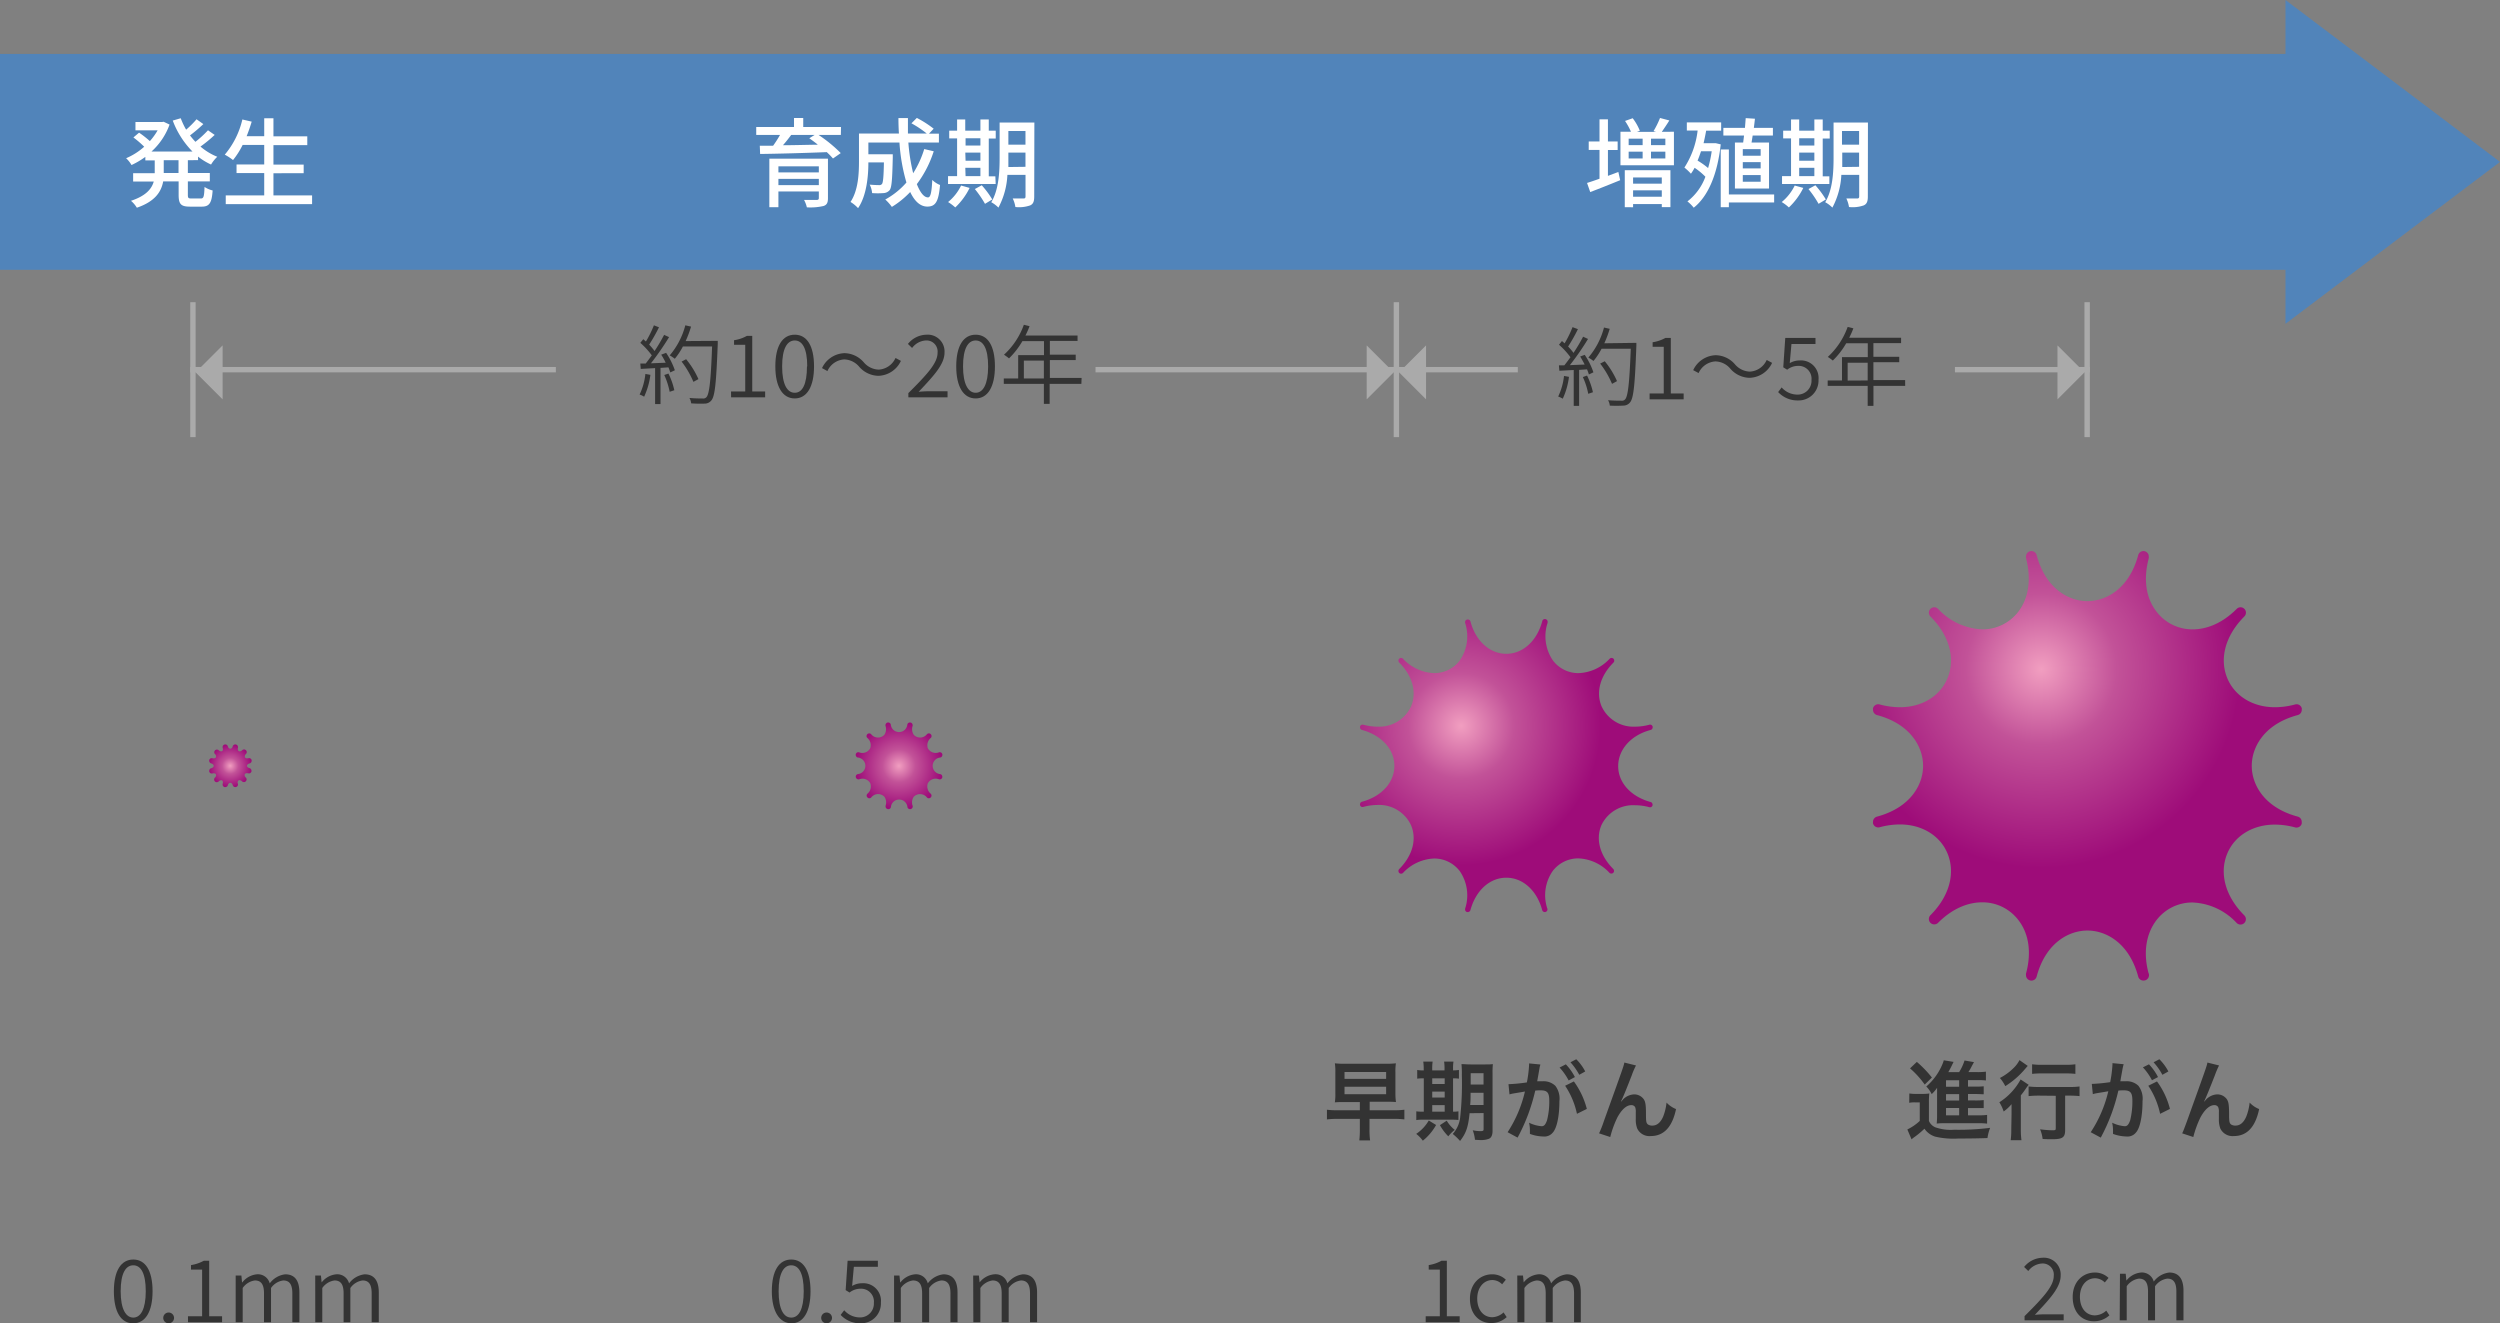<svg id="レイヤー_1" data-name="レイヤー 1" xmlns="http://www.w3.org/2000/svg" xmlns:xlink="http://www.w3.org/1999/xlink" viewBox="0 0 463.25 245.21"><rect x="0" y="0" width="463.25" height="245.21" fill="#808080" stroke="none"/><defs><style>.cls-1{fill:#5184ba;}.cls-2{fill:#fff;}.cls-3{fill:#333;}.cls-4{fill:url(#名称未設定グラデーション_251);}.cls-5{fill:url(#名称未設定グラデーション_251-2);}.cls-6{fill:url(#名称未設定グラデーション_251-3);}.cls-7{fill:url(#名称未設定グラデーション_251-4);}.cls-8{fill:#aaa;}</style><radialGradient id="名称未設定グラデーション_251" cx="127.99" cy="336.7" r="3.96" gradientUnits="userSpaceOnUse"><stop offset="0" stop-color="#f19ec0"/><stop offset="0.38" stop-color="#c25298"/><stop offset="1" stop-color="#9e0c79"/></radialGradient><radialGradient id="名称未設定グラデーション_251-2" cx="251.91" cy="336.7" r="8.03" xlink:href="#名称未設定グラデーション_251"/><radialGradient id="名称未設定グラデーション_251-3" cx="356.08" cy="329.29" r="25.87" xlink:href="#名称未設定グラデーション_251"/><radialGradient id="名称未設定グラデーション_251-4" cx="463.58" cy="318.79" r="36.88" xlink:href="#名称未設定グラデーション_251"/></defs><polygon class="cls-1" points="463.25 30 423.5 0 423.5 10 0 10 0 50 423.5 50 423.5 60 463.25 30"/><path class="cls-2" d="M120.14,224.48v2.37h4.07v1.55h-4.07v2.47c0,.61.09.7.66.7h1.75c.52,0,.61-.36.68-2.14a4.65,4.65,0,0,0,1.5.65c-.15,2.32-.61,3-2,3h-2.2c-1.69,0-2.1-.48-2.1-2.19V228.4h-2.86c-.35,1.91-1.48,3.71-4.88,4.88A5.35,5.35,0,0,0,109.6,232c2.78-.92,3.84-2.22,4.22-3.57H110v-1.55h4v-2.37h-1.74v-.65a14.82,14.82,0,0,1-2.56,1.51,5.54,5.54,0,0,0-1-1.26,12.16,12.16,0,0,0,3.35-2.13,17.85,17.85,0,0,0-2-1.72l1.05-.89a18.47,18.47,0,0,1,2,1.57,12,12,0,0,0,1.44-2h-4.11V217.4h4.92l.3-.05,1.1.52a12.41,12.41,0,0,1-3.35,5H121a16.23,16.23,0,0,1-3.66-5.74l1.48-.43a14.35,14.35,0,0,0,1,2.12,17.54,17.54,0,0,0,1.93-1.93l1.26.89a27.3,27.3,0,0,1-2.47,2.1c.31.42.65.81,1,1.19a19.72,19.72,0,0,0,2.33-2.14l1.24.86a25.1,25.1,0,0,1-2.63,2.16,11.17,11.17,0,0,0,3.11,1.89,6.74,6.74,0,0,0-1.15,1.44,11.43,11.43,0,0,1-2.41-1.47v.65Zm-1.73,0h-2.74v2.37h2.74Z" transform="translate(-85.33 -194.79)"/><path class="cls-2" d="M143.16,231v1.62h-16V231h7.13v-4.14h-5.13v-1.6h5.13v-3.61h-4a15,15,0,0,1-1.78,2.8,10.14,10.14,0,0,0-1.53-1,15.58,15.58,0,0,0,3.26-6.52l1.73.4c-.27.91-.59,1.83-.94,2.7h3.26V216.7H136v3.35h6.27v1.63H136v3.61h5.6v1.6H136V231Z" transform="translate(-85.33 -194.79)"/><path class="cls-2" d="M241.14,219.79H237a25.68,25.68,0,0,1,4.12,3.37l-1.44,1a13.6,13.6,0,0,0-1.15-1.18c-4.48.18-9.22.3-12.35.34l-.06-1.53,2.47,0a21.05,21.05,0,0,0,1.28-2h-4.41v-1.47h7v-1.66h1.71v1.66h7Zm-2.39,11.74c0,.83-.22,1.25-.85,1.44a10.83,10.83,0,0,1-3.06.24,5.3,5.3,0,0,0-.52-1.37c1,0,2.05,0,2.32,0s.42-.09.42-.34v-1.23h-7.49v2.92h-1.68v-9h10.86Zm-9.18-5.92v1.13h7.49v-1.13Zm7.49,3.48v-1.16h-7.49v1.16Zm-5.12-9.3c-.48.65-1,1.32-1.53,1.91,2,0,4.23-.07,6.47-.1-.54-.44-1.08-.83-1.59-1.19l1-.62Z" transform="translate(-85.33 -194.79)"/><path class="cls-2" d="M258.35,222.82a20.48,20.48,0,0,1-3.13,6.09c.61,1.53,1.31,2.46,2.07,2.46.47,0,.68-.92.79-3.24a4.35,4.35,0,0,0,1.44.94c-.27,3.17-.88,4-2.36,4-1.31,0-2.36-1-3.17-2.7a16.59,16.59,0,0,1-3.4,2.76,8.21,8.21,0,0,0-1.22-1.37,14.28,14.28,0,0,0,3.92-3.15A34,34,0,0,1,252,221.2h-5.76v2.18h4.52V224c-.09,3.9-.18,5.45-.56,6a1.58,1.58,0,0,1-1.15.57,13.64,13.64,0,0,1-2.12,0,4.11,4.11,0,0,0-.45-1.57c.73.07,1.44.09,1.72.09a.63.63,0,0,0,.56-.21c.2-.26.31-1.28.36-4h-2.88c0,2.55-.32,6.16-1.91,8.48a6.71,6.71,0,0,0-1.4-1.15c1.44-2.16,1.57-5.26,1.57-7.58v-5.1h7.4c-.06-.94-.09-1.91-.09-2.86h1.76c0,1,0,1.92,0,2.86h3.48a19.06,19.06,0,0,0-2.83-1.89l1-1a19.81,19.81,0,0,1,3.12,2l-.87.92h1.84v1.64h-5.66a34.41,34.41,0,0,0,.89,5.69,18.37,18.37,0,0,0,2.05-4.48Z" transform="translate(-85.33 -194.79)"/><path class="cls-2" d="M265,229.61a12.59,12.59,0,0,1-2.66,3.62,8.51,8.51,0,0,0-1.33-1,9,9,0,0,0,2.41-3.06Zm4.83-.72H261v-1.46h1.68v-7h-1.46V219h1.46v-2.07h1.51V219H267v-2.07h1.55V219h1.29v1.46h-1.29v7h1.22Zm-5.58-8.48v1.35H267v-1.35Zm0,4.16H267v-1.5H264.2Zm0,2.86H267v-1.55H264.2Zm3,1.69a17.54,17.54,0,0,1,1.95,2.63l-1.35.81a19.29,19.29,0,0,0-1.88-2.74Zm9.72,2.11c0,.88-.19,1.37-.75,1.62a6.24,6.24,0,0,1-2.74.3,5.45,5.45,0,0,0-.49-1.58c.85,0,1.75,0,2,0s.37-.09.37-.38v-4H272a14.28,14.28,0,0,1-1.66,6.07,5.74,5.74,0,0,0-1.33-1c1.42-2.34,1.55-5.71,1.55-8.28v-6.49H277Zm-1.62-5.53v-2.63h-3.17v1c0,.52,0,1.09,0,1.67Zm-3.17-6.64v2.54h3.17v-2.54Z" transform="translate(-85.33 -194.79)"/><path class="cls-2" d="M385.21,226.65l.34,1.53c-1.91.78-3.94,1.59-5.55,2.2l-.59-1.69c.65-.2,1.44-.47,2.31-.78v-5.34h-2V221h2V216.9h1.56V221h1.8v1.59h-1.8v4.79Zm10.3-7.45v6.21H385.6V219.2h1.95a13,13,0,0,0-1.1-2l1.42-.5a9.76,9.76,0,0,1,1.32,2.32l-.52.2h3.51l-.45-.14a15.65,15.65,0,0,0,1.2-2.43l1.73.46c-.47.76-1,1.52-1.39,2.11Zm-9.11,7.13h8.46v6.84h-1.6v-.57h-5.32v.59H386.4Zm.72-4.65h2.59v-1.2h-2.59Zm0,2.47h2.59v-1.26h-2.59Zm.82,3.53v1.14h5.32v-1.14Zm5.32,3.57v-1.19h-5.32v1.19Zm.66-10.77h-2.66v1.2h2.66Zm0,2.41h-2.66v1.26h2.66Z" transform="translate(-85.33 -194.79)"/><path class="cls-2" d="M404.18,221.54c-.63,5.8-2.45,9.72-5,11.74a7.19,7.19,0,0,0-1.17-1.17,10.2,10.2,0,0,0,3.33-4.57,12.64,12.64,0,0,0-2-1.66,8.51,8.51,0,0,1-.68,1.1,10.2,10.2,0,0,0-1.21-1.14,16,16,0,0,0,2.45-6.86h-2v-1.51h6.36V219h-2.78c-.14.8-.3,1.57-.48,2.33h2l.29,0Zm-3.65,1.28c-.2.59-.4,1.17-.64,1.73a13.25,13.25,0,0,1,1.95,1.38,22,22,0,0,0,.67-3.11Zm13.55,9.49h-8.39v.88h-1.51V222.48h1.51v8.35h8.39Zm-5.74-11.11c.05-.4.11-.83.16-1.3h-3.83v-1.42h4c.05-.63.1-1.24.14-1.8l1.71.11c-.05.54-.13,1.11-.2,1.69h3.53v1.42H410.1c-.07.47-.14.9-.21,1.3h3.24v8.52h-6.32V221.2Zm3.24,1.22h-3.31v1.23h3.31Zm0,2.42h-3.31V226h3.31Zm0,2.39h-3.31v1.24h3.31Z" transform="translate(-85.33 -194.79)"/><path class="cls-2" d="M419.48,229.61a12.61,12.61,0,0,1-2.67,3.62,7.67,7.67,0,0,0-1.33-1,9,9,0,0,0,2.41-3.06Zm4.83-.72h-8.77v-1.46h1.67v-7h-1.46V219h1.46v-2.07h1.51V219h2.81v-2.07h1.55V219h1.3v1.46h-1.3v7h1.23Zm-5.59-8.48v1.35h2.81v-1.35Zm0,4.16h2.81v-1.5h-2.81Zm0,2.86h2.81v-1.55h-2.81Zm3,1.69a17.42,17.42,0,0,1,1.94,2.63l-1.35.81a19.16,19.16,0,0,0-1.87-2.74Zm9.72,2.11c0,.88-.2,1.37-.76,1.62a6.19,6.19,0,0,1-2.73.3,5.77,5.77,0,0,0-.49-1.58c.85,0,1.75,0,2,0s.38-.09.38-.38v-4h-3.31a14.28,14.28,0,0,1-1.66,6.07,5.74,5.74,0,0,0-1.33-1c1.42-2.34,1.55-5.71,1.55-8.28v-6.49h6.37Zm-1.62-5.53v-2.63H426.7v1c0,.52,0,1.09,0,1.67Zm-3.17-6.64v2.54h3.17v-2.54Z" transform="translate(-85.33 -194.79)"/><path class="cls-3" d="M106.43,434.06c0-3.81,1.34-5.88,3.6-5.88s3.57,2.08,3.57,5.88S112.27,440,110,440,106.43,437.86,106.43,434.06Zm5.91,0c0-3.38-.93-4.81-2.31-4.81s-2.34,1.43-2.34,4.81,1,4.88,2.34,4.88S112.34,437.43,112.34,434.06Z" transform="translate(-85.33 -194.79)"/><path class="cls-3" d="M115.58,439a1,1,0,1,1,2,0,1,1,0,1,1-2,0Z" transform="translate(-85.33 -194.79)"/><path class="cls-3" d="M120.16,438.7h2.62v-8.65h-2.06v-.84a7.2,7.2,0,0,0,2.37-.8h1V438.7h2.39v1.09h-6.31Z" transform="translate(-85.33 -194.79)"/><path class="cls-3" d="M129,431.14h1.06l.12,1.28h.05a3.87,3.87,0,0,1,2.69-1.5,2.26,2.26,0,0,1,2.39,1.68,4.19,4.19,0,0,1,2.88-1.68c1.76,0,2.62,1.17,2.62,3.38v5.49h-1.31v-5.33c0-1.67-.53-2.4-1.68-2.4a3.27,3.27,0,0,0-2.27,1.4v6.33h-1.3v-5.33c0-1.67-.53-2.4-1.7-2.4a3.28,3.28,0,0,0-2.25,1.4v6.33H129Z" transform="translate(-85.33 -194.79)"/><path class="cls-3" d="M143.74,431.14h1.06l.13,1.28h0a3.91,3.91,0,0,1,2.69-1.5,2.26,2.26,0,0,1,2.39,1.68,4.21,4.21,0,0,1,2.88-1.68c1.76,0,2.63,1.17,2.63,3.38v5.49h-1.32v-5.33c0-1.67-.53-2.4-1.68-2.4a3.29,3.29,0,0,0-2.27,1.4v6.33H149v-5.33c0-1.67-.53-2.4-1.69-2.4a3.29,3.29,0,0,0-2.26,1.4v6.33h-1.3Z" transform="translate(-85.33 -194.79)"/><path class="cls-3" d="M228.35,434.06c0-3.81,1.34-5.88,3.6-5.88s3.57,2.08,3.57,5.88S234.19,440,232,440,228.35,437.86,228.35,434.06Zm5.91,0c0-3.38-.93-4.81-2.31-4.81s-2.34,1.43-2.34,4.81.95,4.88,2.34,4.88S234.26,437.43,234.26,434.06Z" transform="translate(-85.33 -194.79)"/><path class="cls-3" d="M237.5,439a1,1,0,1,1,2,0,1,1,0,1,1-2,0Z" transform="translate(-85.33 -194.79)"/><path class="cls-3" d="M241.1,438.44l.66-.86a3.89,3.89,0,0,0,2.93,1.33,2.56,2.56,0,0,0,2.57-2.71,2.38,2.38,0,0,0-2.51-2.61,3.24,3.24,0,0,0-2,.71l-.72-.45.36-5.44H248v1.12h-4.45l-.32,3.55a3.46,3.46,0,0,1,1.82-.5,3.26,3.26,0,0,1,3.51,3.57A3.68,3.68,0,0,1,244.8,440,4.89,4.89,0,0,1,241.1,438.44Z" transform="translate(-85.33 -194.79)"/><path class="cls-3" d="M251,431.14h1l.13,1.28h.05a3.87,3.87,0,0,1,2.69-1.5,2.25,2.25,0,0,1,2.38,1.68,4.23,4.23,0,0,1,2.89-1.68c1.76,0,2.62,1.17,2.62,3.38v5.49h-1.31v-5.33c0-1.67-.53-2.4-1.68-2.4a3.27,3.27,0,0,0-2.27,1.4v6.33h-1.3v-5.33c0-1.67-.53-2.4-1.7-2.4a3.28,3.28,0,0,0-2.25,1.4v6.33H251Z" transform="translate(-85.33 -194.79)"/><path class="cls-3" d="M265.66,431.14h1.06l.13,1.28h0a3.91,3.91,0,0,1,2.69-1.5A2.26,2.26,0,0,1,272,432.6a4.21,4.21,0,0,1,2.88-1.68c1.76,0,2.62,1.17,2.62,3.38v5.49h-1.31v-5.33c0-1.67-.53-2.4-1.68-2.4a3.29,3.29,0,0,0-2.27,1.4v6.33h-1.3v-5.33c0-1.67-.53-2.4-1.69-2.4a3.29,3.29,0,0,0-2.26,1.4v6.33h-1.3Z" transform="translate(-85.33 -194.79)"/><path class="cls-3" d="M349.51,438.7h2.62v-8.65h-2.06v-.84a7.14,7.14,0,0,0,2.36-.8h1V438.7h2.38v1.09h-6.3Z" transform="translate(-85.33 -194.79)"/><path class="cls-3" d="M357.71,435.46c0-2.88,1.93-4.54,4.12-4.54a3.6,3.6,0,0,1,2.53,1l-.69.85a2.58,2.58,0,0,0-1.79-.79c-1.62,0-2.82,1.4-2.82,3.44s1.12,3.45,2.78,3.45a3.2,3.2,0,0,0,2.1-.89l.58.87a4.15,4.15,0,0,1-2.79,1.1C359.46,440,357.71,438.33,357.71,435.46Z" transform="translate(-85.33 -194.79)"/><path class="cls-3" d="M366.48,431.14h1.06l.13,1.28h0a3.89,3.89,0,0,1,2.69-1.5,2.26,2.26,0,0,1,2.39,1.68,4.21,4.21,0,0,1,2.88-1.68c1.76,0,2.62,1.17,2.62,3.38v5.49H377v-5.33c0-1.67-.53-2.4-1.68-2.4a3.29,3.29,0,0,0-2.27,1.4v6.33h-1.3v-5.33c0-1.67-.53-2.4-1.69-2.4a3.29,3.29,0,0,0-2.26,1.4v6.33h-1.3Z" transform="translate(-85.33 -194.79)"/><path class="cls-3" d="M205.85,264.25a13.9,13.9,0,0,1-1.16,4.05,3.84,3.84,0,0,0-.84-.4,11.62,11.62,0,0,0,1.07-3.82Zm2.91-4.08a13.72,13.72,0,0,1,1.62,3.23l-.85.4a8.58,8.58,0,0,0-.34-.94l-1.47.1v6.7h-1V263l-2.66.15-.08-1,1,0c.36-.45.75-1,1.13-1.51a14.2,14.2,0,0,0-2.13-2.32l.55-.68.49.43a20.4,20.4,0,0,0,1.48-3l.94.37a31.37,31.37,0,0,1-1.82,3.21,11.78,11.78,0,0,1,1,1.19,33,33,0,0,0,1.77-3l.92.42a51.58,51.58,0,0,1-3.36,4.85l2.73-.11a13.13,13.13,0,0,0-.83-1.49Zm.43,3.84a13.22,13.22,0,0,1,1.09,3.09l-.86.29a14,14,0,0,0-1-3.11Zm9.14-6.06s0,.43,0,.56c-.28,7.21-.52,9.68-1.17,10.46a1.58,1.58,0,0,1-1.28.61,22.1,22.1,0,0,1-2.48-.05,2.42,2.42,0,0,0-.32-1c1.05.1,2.06.1,2.46.1a.79.79,0,0,0,.69-.24c.53-.56.82-3,1.05-9.4h-5.41a12.51,12.51,0,0,1-1.5,2.28,8.07,8.07,0,0,0-.94-.63,14,14,0,0,0,2.89-5.57l1.06.24a19.17,19.17,0,0,1-1,2.68Zm-4.51,7.6a17.1,17.1,0,0,0-2.19-3.76l.84-.44a16,16,0,0,1,2.28,3.69Z" transform="translate(-85.33 -194.79)"/><path class="cls-3" d="M220.79,267.33h2.63v-8.65h-2.07v-.85a6.77,6.77,0,0,0,2.37-.8h1v10.3h2.39v1.08h-6.31Z" transform="translate(-85.33 -194.79)"/><path class="cls-3" d="M229,262.68c0-3.81,1.34-5.87,3.6-5.87s3.57,2.08,3.57,5.87-1.33,5.94-3.57,5.94S229,266.49,229,262.68Zm5.91,0c0-3.37-.93-4.8-2.31-4.8s-2.34,1.43-2.34,4.8.95,4.89,2.34,4.89S234.86,266.06,234.86,262.68Z" transform="translate(-85.33 -194.79)"/><path class="cls-3" d="M241.75,261.39a3.65,3.65,0,0,0-3.1,2.16l-1-.55a4.78,4.78,0,0,1,4.16-2.77,4.84,4.84,0,0,1,3.57,1.69,3.78,3.78,0,0,0,2.78,1.36,3.65,3.65,0,0,0,3.11-2.16l1,.54a4.77,4.77,0,0,1-4.16,2.77,4.83,4.83,0,0,1-3.57-1.68A3.74,3.74,0,0,0,241.75,261.39Z" transform="translate(-85.33 -194.79)"/><path class="cls-3" d="M253.65,267.63c3.51-3.49,5.41-5.57,5.41-7.46a2.06,2.06,0,0,0-2.22-2.29,3.43,3.43,0,0,0-2.5,1.39l-.77-.75a4.52,4.52,0,0,1,3.41-1.71,3.12,3.12,0,0,1,3.37,3.31c0,2.18-2,4.31-4.79,7.27.61-.06,1.31-.1,1.92-.1h3.43v1.12h-7.26Z" transform="translate(-85.33 -194.79)"/><path class="cls-3" d="M262.52,262.68c0-3.81,1.34-5.87,3.6-5.87s3.57,2.08,3.57,5.87-1.33,5.94-3.57,5.94S262.52,266.49,262.52,262.68Zm5.91,0c0-3.37-.93-4.8-2.31-4.8s-2.34,1.43-2.34,4.8,1,4.89,2.34,4.89S268.43,266.06,268.43,262.68Z" transform="translate(-85.33 -194.79)"/><path class="cls-3" d="M285.71,265.92h-5.88v3.71h-1.07v-3.71h-7.43v-1H274v-4.32h4.78V258h-4a14.69,14.69,0,0,1-2.48,3.2,9.36,9.36,0,0,0-.93-.68,13.79,13.79,0,0,0,3.68-5.55l1.06.26a15.86,15.86,0,0,1-.77,1.74H285v1h-5.13v2.54h4.79v1h-4.79v3.31h5.88Zm-6.95-1v-3.31h-3.71v3.31Z" transform="translate(-85.33 -194.79)"/><path class="cls-3" d="M376.06,264.62a13.52,13.52,0,0,1-1.15,4.05,4.46,4.46,0,0,0-.85-.4,11.62,11.62,0,0,0,1.08-3.82Zm2.92-4.08a13.52,13.52,0,0,1,1.61,3.24l-.84.4c-.08-.28-.2-.6-.34-.95l-1.47.1V270h-1v-6.65l-2.66.14-.08-1,1,0c.37-.45.76-1,1.14-1.5a14.24,14.24,0,0,0-2.13-2.32l.55-.69.49.43a19,19,0,0,0,1.47-3l1,.37A28.86,28.86,0,0,1,375.9,259a10.6,10.6,0,0,1,1,1.18,31.9,31.9,0,0,0,1.78-3l.91.42a48.58,48.58,0,0,1-3.36,4.85l2.74-.11c-.26-.51-.54-1-.83-1.49Zm.43,3.84a13.7,13.7,0,0,1,1.09,3.09l-.87.29a13.17,13.17,0,0,0-1-3.1Zm9.14-6.06s0,.43,0,.56c-.27,7.22-.51,9.68-1.17,10.47a1.58,1.58,0,0,1-1.28.6,21.7,21.7,0,0,1-2.48,0,2.22,2.22,0,0,0-.32-1c1.06.09,2.07.09,2.47.09a.79.79,0,0,0,.69-.24c.53-.56.81-3,1.05-9.39h-5.41a12.76,12.76,0,0,1-1.5,2.27,7.45,7.45,0,0,0-.95-.63,14,14,0,0,0,2.9-5.57l1.06.24a20,20,0,0,1-1,2.68Zm-4.51,7.6a16.78,16.78,0,0,0-2.2-3.76l.85-.43a15.65,15.65,0,0,1,2.27,3.68Z" transform="translate(-85.33 -194.79)"/><path class="cls-3" d="M391,267.7h2.62v-8.65h-2.06v-.84a7.2,7.2,0,0,0,2.37-.8h1V267.7h2.38v1.09H391Z" transform="translate(-85.33 -194.79)"/><path class="cls-3" d="M403.19,261.76a3.65,3.65,0,0,0-3.11,2.16l-1-.54a4.77,4.77,0,0,1,4.16-2.77,4.83,4.83,0,0,1,3.57,1.68,3.77,3.77,0,0,0,2.79,1.36,3.65,3.65,0,0,0,3.1-2.16l1,.54a4.77,4.77,0,0,1-4.16,2.77,4.83,4.83,0,0,1-3.57-1.68A3.73,3.73,0,0,0,403.19,261.76Z" transform="translate(-85.33 -194.79)"/><path class="cls-3" d="M414.82,267.44l.65-.86a3.88,3.88,0,0,0,2.93,1.33A2.56,2.56,0,0,0,421,265.2a2.38,2.38,0,0,0-2.51-2.61,3.25,3.25,0,0,0-2,.71l-.72-.45.37-5.44h5.6v1.12h-4.45l-.32,3.55a3.59,3.59,0,0,1,1.83-.5,3.26,3.26,0,0,1,3.5,3.57,3.68,3.68,0,0,1-3.78,3.84A4.87,4.87,0,0,1,414.82,267.44Z" transform="translate(-85.33 -194.79)"/><path class="cls-3" d="M438.36,266.29h-5.88V270h-1.07v-3.71H424v-1h2.65v-4.32h4.78V258.4h-4a14.45,14.45,0,0,1-2.48,3.2,9.36,9.36,0,0,0-.93-.67,13.9,13.9,0,0,0,3.68-5.56l1.06.26a15.86,15.86,0,0,1-.77,1.74h9.61v1h-5.13v2.54h4.79v1h-4.79v3.31h5.88Zm-6.95-1V262H427.7v3.31Z" transform="translate(-85.33 -194.79)"/><path class="cls-4" d="M131.59,336.25a.5.5,0,0,0,.37-.48.59.59,0,0,0,0-.13.49.49,0,0,0-.61-.35c-.3.07-.56,0-.64-.2a.56.56,0,0,1,.19-.58.48.48,0,0,0,0-.7.48.48,0,0,0-.7,0c-.25.25-.57.28-.72.08a.62.62,0,0,1-.05-.53.57.57,0,0,0,0-.13.5.5,0,0,0-.37-.48.49.49,0,0,0-.61.35c-.15.57-.74.57-.89,0a.5.5,0,0,0-.61-.35.49.49,0,0,0-.37.48.57.57,0,0,0,0,.13.62.62,0,0,1,0,.53c-.15.2-.47.17-.72-.08a.5.5,0,0,0-.71.7.55.55,0,0,1,.2.58c-.08.2-.34.28-.64.2a.49.49,0,0,0-.61.35.59.59,0,0,0,0,.13.5.5,0,0,0,.37.48c.28.08.46.25.46.45s-.18.37-.46.44a.5.5,0,0,0-.37.48.51.51,0,0,0,0,.13.5.5,0,0,0,.61.36c.3-.08.56,0,.64.19a.54.54,0,0,1-.2.58.52.52,0,0,0-.14.35.54.54,0,0,0,.14.36.51.51,0,0,0,.71,0c.25-.26.57-.29.72-.09a.62.62,0,0,1,0,.53.57.57,0,0,0,0,.13.49.49,0,0,0,.37.48l.13,0a.5.5,0,0,0,.48-.37c.15-.56.74-.57.89,0a.5.5,0,0,0,.48.37h0a.5.5,0,0,0,.5-.5.48.48,0,0,0-.06-.24.56.56,0,0,1,.08-.42c.15-.2.47-.16.72.09a.5.5,0,0,0,.7,0,.51.51,0,0,0,.15-.36.49.49,0,0,0-.15-.35.55.55,0,0,1-.19-.58c.08-.19.34-.27.64-.19a.5.5,0,0,0,.61-.36.51.51,0,0,0,0-.13.5.5,0,0,0-.37-.48c-.29-.07-.46-.24-.46-.44S131.3,336.33,131.59,336.25Z" transform="translate(-85.33 -194.79)"/><path class="cls-5" d="M259.58,335.16a.5.5,0,0,0,.37-.48.51.51,0,0,0,0-.13.5.5,0,0,0-.61-.36,1.67,1.67,0,0,1-2.09-.76,1.77,1.77,0,0,1,.55-1.9.47.47,0,0,0,.15-.35.5.5,0,0,0-.85-.35,1.61,1.61,0,0,1-2.44.13,1.88,1.88,0,0,1-.22-1.67.53.53,0,0,0,0-.13.49.49,0,0,0-.37-.48.5.5,0,0,0-.61.35,1.54,1.54,0,0,1-3.07,0,.5.5,0,0,0-.61-.35.49.49,0,0,0-.37.48.53.53,0,0,0,0,.13,1.88,1.88,0,0,1-.22,1.67,1.61,1.61,0,0,1-2.44-.13.5.5,0,0,0-.85.35.47.47,0,0,0,.15.35,1.75,1.75,0,0,1,.54,1.9,1.65,1.65,0,0,1-2.08.76.5.5,0,0,0-.61.36.51.51,0,0,0,0,.13.5.5,0,0,0,.37.48,1.54,1.54,0,0,1,0,3.07.5.5,0,0,0-.37.48.52.52,0,0,0,.63.49,1.65,1.65,0,0,1,2.08.76,1.75,1.75,0,0,1-.54,1.9.49.49,0,0,0-.15.35.47.47,0,0,0,.15.35.48.48,0,0,0,.7,0,1.61,1.61,0,0,1,2.44-.13,1.88,1.88,0,0,1,.22,1.67.57.57,0,0,0,0,.13.49.49,0,0,0,.37.48.48.48,0,0,0,.61-.35,1.54,1.54,0,0,1,3.07,0,.5.5,0,0,0,.48.37h0a.5.5,0,0,0,.5-.5.51.51,0,0,0-.06-.25,1.84,1.84,0,0,1,.25-1.55,1.62,1.62,0,0,1,2.44.13.48.48,0,0,0,.7,0,.47.47,0,0,0,.15-.35.49.49,0,0,0-.15-.35,1.77,1.77,0,0,1-.55-1.9,1.66,1.66,0,0,1,2.09-.76.5.5,0,0,0,.61-.36.51.51,0,0,0,0-.13.5.5,0,0,0-.37-.48,1.54,1.54,0,0,1,0-3.07Z" transform="translate(-85.33 -194.79)"/><path class="cls-6" d="M391.2,330.05a.51.51,0,0,0,.37-.49.69.69,0,0,0,0-.13.5.5,0,0,0-.61-.35,10.28,10.28,0,0,1-2.64.36,6.5,6.5,0,0,1-6.23-3.8c-1.07-2.6-.24-5.62,2.22-8.08a.47.47,0,0,0,.14-.35.5.5,0,0,0-.14-.36.51.51,0,0,0-.71,0,8.25,8.25,0,0,1-5.75,2.67,5.91,5.91,0,0,1-4.75-2.32,7.94,7.94,0,0,1-1-7,.51.51,0,0,0,0-.13.5.5,0,0,0-1-.13c-1,3.65-3.59,6-6.65,6s-5.68-2.36-6.65-6a.52.52,0,0,0-.62-.35.5.5,0,0,0-.37.48.51.51,0,0,0,0,.13,7.91,7.91,0,0,1-1,7,5.91,5.91,0,0,1-4.74,2.32,8.27,8.27,0,0,1-5.76-2.67.51.51,0,0,0-.71,0,.54.54,0,0,0-.14.36.52.52,0,0,0,.14.35c2.46,2.46,3.29,5.48,2.22,8.08a6.5,6.5,0,0,1-6.23,3.8,10.34,10.34,0,0,1-2.64-.36.5.5,0,0,0-.61.35.69.69,0,0,0,0,.13.51.51,0,0,0,.37.49c3.65,1,6,3.58,6,6.65s-2.36,5.67-6,6.65a.5.5,0,0,0-.37.48.59.59,0,0,0,0,.13.48.48,0,0,0,.61.35,10.34,10.34,0,0,1,2.64-.36,6.5,6.5,0,0,1,6.23,3.81c1.07,2.59.24,5.61-2.22,8.07a.52.52,0,0,0,0,.71.51.51,0,0,0,.71,0,8.32,8.32,0,0,1,5.76-2.67,5.94,5.94,0,0,1,4.74,2.32,7.91,7.91,0,0,1,1,7,.59.59,0,0,0,0,.13.5.5,0,0,0,.37.48l.13,0a.52.52,0,0,0,.49-.37c1-3.65,3.58-6,6.65-6s5.67,2.36,6.65,6a.5.5,0,0,0,.48.37h0a.51.51,0,0,0,.5-.5.59.59,0,0,0-.07-.26,7.87,7.87,0,0,1,1.05-6.87,5.94,5.94,0,0,1,4.75-2.32,8.29,8.29,0,0,1,5.75,2.67.51.51,0,0,0,.71,0,.5.5,0,0,0,.14-.36.49.49,0,0,0-.14-.35c-2.46-2.46-3.29-5.48-2.22-8.07A6.5,6.5,0,0,1,388.3,344a10.28,10.28,0,0,1,2.64.36.48.48,0,0,0,.61-.35.59.59,0,0,0,0-.13.5.5,0,0,0-.37-.48c-3.65-1-6-3.59-6-6.65S387.55,331,391.2,330.05Z" transform="translate(-85.33 -194.79)"/><path class="cls-7" d="M511.11,346.11c-6.29-1.69-8.53-6-8.53-9.41s2.24-7.73,8.53-9.41a1,1,0,0,0,.74-1,1.15,1.15,0,0,0,0-.26,1,1,0,0,0-1.22-.71,14.43,14.43,0,0,1-3.77.52c-4.06,0-7.43-2.05-8.81-5.37-1.52-3.67-.34-7.95,3.16-11.45a1,1,0,0,0,0-1.41,1,1,0,0,0-1.41,0c-3.14,3.14-6.18,3.8-8.18,3.8a8.34,8.34,0,0,1-6.68-3.27c-2-2.55-2.47-6.08-1.44-9.94a1.22,1.22,0,0,0,0-.26,1,1,0,0,0-.74-1,1,1,0,0,0-1.22.71c-1.69,6.29-6,8.53-9.41,8.53s-7.73-2.24-9.41-8.53a1,1,0,0,0-1.23-.71,1,1,0,0,0-.74,1,1.22,1.22,0,0,0,0,.26c1,3.86.53,7.39-1.43,9.94a8.36,8.36,0,0,1-6.69,3.27,11.83,11.83,0,0,1-8.18-3.8,1,1,0,0,0-1.41,0,1,1,0,0,0,0,1.41c3.5,3.5,4.68,7.78,3.16,11.45-1.37,3.32-4.75,5.37-8.81,5.37a14.36,14.36,0,0,1-3.76-.52,1,1,0,0,0-1.23.71,1.15,1.15,0,0,0,0,.26,1,1,0,0,0,.74,1c6.29,1.68,8.54,6,8.54,9.41s-2.25,7.72-8.54,9.41a1,1,0,0,0-.74,1,1.09,1.09,0,0,0,0,.26,1,1,0,0,0,1.23.71,14.36,14.36,0,0,1,3.76-.52c4.06,0,7.44,2.06,8.81,5.37,1.52,3.67.34,7.95-3.16,11.45a1,1,0,0,0,0,1.41,1,1,0,0,0,1.41,0c3.15-3.14,6.19-3.8,8.18-3.8a8.36,8.36,0,0,1,6.69,3.27c2,2.56,2.47,6.09,1.43,9.94a1.22,1.22,0,0,0,0,.26,1,1,0,0,0,.74,1,1,1,0,0,0,1.23-.71c1.68-6.29,6-8.53,9.41-8.53s7.72,2.24,9.41,8.53a1,1,0,0,0,1,.74,1,1,0,0,0,1-1,1,1,0,0,0-.1-.44c-1-3.78-.44-7.24,1.49-9.76a8.34,8.34,0,0,1,6.68-3.27,11.81,11.81,0,0,1,8.18,3.8,1,1,0,0,0,1.41,0,1,1,0,0,0,0-1.41c-3.5-3.5-4.68-7.78-3.16-11.45,1.37-3.31,4.75-5.37,8.81-5.37a14.43,14.43,0,0,1,3.77.52,1,1,0,0,0,1.22-.71,1.09,1.09,0,0,0,0-.26A1,1,0,0,0,511.11,346.11Z" transform="translate(-85.33 -194.79)"/><path class="cls-3" d="M460.48,438.67c3.51-3.49,5.41-5.57,5.41-7.46a2.06,2.06,0,0,0-2.22-2.29,3.43,3.43,0,0,0-2.5,1.39l-.77-.75a4.52,4.52,0,0,1,3.41-1.71,3.11,3.11,0,0,1,3.36,3.31c0,2.18-2,4.31-4.78,7.27.61-.06,1.31-.1,1.92-.1h3.42v1.12h-7.25Z" transform="translate(-85.33 -194.79)"/><path class="cls-3" d="M469.4,435.13c0-2.88,1.92-4.54,4.11-4.54a3.58,3.58,0,0,1,2.53,1l-.69.84a2.61,2.61,0,0,0-1.79-.78c-1.62,0-2.82,1.39-2.82,3.44s1.12,3.44,2.78,3.44a3.24,3.24,0,0,0,2.1-.88l.58.87a4.15,4.15,0,0,1-2.79,1.1C471.14,439.66,469.4,438,469.4,435.13Z" transform="translate(-85.33 -194.79)"/><path class="cls-3" d="M478.16,430.81h1.06l.13,1.28h0a3.87,3.87,0,0,1,2.69-1.5,2.26,2.26,0,0,1,2.38,1.68,4.17,4.17,0,0,1,2.88-1.68c1.76,0,2.63,1.17,2.63,3.37v5.49h-1.32v-5.33c0-1.66-.52-2.4-1.68-2.4a3.31,3.31,0,0,0-2.27,1.41v6.32h-1.3v-5.33c0-1.66-.52-2.4-1.69-2.4a3.31,3.31,0,0,0-2.26,1.41v6.32h-1.3Z" transform="translate(-85.33 -194.79)"/><rect class="cls-8" x="35.25" y="56" width="1" height="25"/><rect class="cls-8" x="258.25" y="56" width="1" height="25"/><rect class="cls-8" x="386.25" y="56" width="1" height="25"/><polygon class="cls-8" points="41.25 74 36.25 69 41.25 64 41.25 74"/><polygon class="cls-8" points="264.25 74 259.25 69 264.25 64 264.25 74"/><polygon class="cls-8" points="253.25 64 258.25 69 253.25 74 253.25 64"/><polygon class="cls-8" points="381.25 64 386.25 69 381.25 74 381.25 64"/><rect class="cls-8" x="35.25" y="68" width="67.75" height="1"/><rect class="cls-8" x="203" y="68" width="78.25" height="1"/><rect class="cls-8" x="362.25" y="68" width="25" height="1"/><path class="cls-3" d="M334.55,399c-.83,0-1.28,0-1.87.06a10.33,10.33,0,0,0,.09-1.71v-3.8a10.46,10.46,0,0,0-.09-1.73,13.76,13.76,0,0,0,1.87.08h7.52a14.57,14.57,0,0,0,1.92-.08,10.14,10.14,0,0,0-.09,1.7v3.89A12,12,0,0,0,344,399c-.62-.05-1-.06-1.87-.06h-3v1.58h4.43a14,14,0,0,0,2-.1v1.8a14.13,14.13,0,0,0-2-.1H339.1v1.92a13.9,13.9,0,0,0,.11,2.07h-2a16.73,16.73,0,0,0,.1-2.07v-1.92h-4.15a14.53,14.53,0,0,0-1.95.1v-1.8a13.85,13.85,0,0,0,1.95.1h4.15V399Zm-.08-4.29h7.71v-1.28h-7.71Zm0,2.83h7.71v-1.38h-7.71Z" transform="translate(-85.33 -194.79)"/><path class="cls-3" d="M349.14,392.86a8.55,8.55,0,0,0-.08-1.36h1.74a8.55,8.55,0,0,0-.08,1.36v.27H353v-.27a8,8,0,0,0-.08-1.36h1.74a8.39,8.39,0,0,0-.08,1.36v.27a6.28,6.28,0,0,0,1.09-.08v1.62a5.68,5.68,0,0,0-1.09-.06v6.17a5.36,5.36,0,0,0,1-.06v1.6a13.26,13.26,0,0,0-1.34-.05H349a6.86,6.86,0,0,0-1.23.07v-1.62a7,7,0,0,0,1.18.06h.21v-6.17a6.87,6.87,0,0,0-1.22.06v-1.62a5,5,0,0,0,1.22.08Zm2.3,10.39a10,10,0,0,1-2.46,2.91,6,6,0,0,0-1.23-1.26,7.44,7.44,0,0,0,2.33-2.48Zm1.59-7.59v-1.05h-2.31v1.05Zm0,2.5v-1.09h-2.31v1.09Zm0,2.62v-1.21h-2.31v1.21Zm.38,1.67a6.12,6.12,0,0,0,1.49,1.71,6.45,6.45,0,0,0-1.2,1.19,9.09,9.09,0,0,1-1.55-2.07Zm4.23-1.38c-.24,2.53-.64,3.7-1.76,5.14a11.1,11.1,0,0,0-1.36-1.3,5.4,5.4,0,0,0,1.37-3,56.52,56.52,0,0,0,.32-7.86,17.7,17.7,0,0,0-.07-2.08c.51,0,.94.06,1.77.06h2.32c.88,0,1.25,0,1.73-.06a15,15,0,0,0-.06,1.76v10.61c0,.78-.23,1.28-.68,1.47a4.11,4.11,0,0,1-1.58.23c-.19,0-.22,0-1-.05a6.82,6.82,0,0,0-.41-1.76,7.22,7.22,0,0,0,1.4.16c.5,0,.61-.07.61-.35v-3Zm.19-3.78c0,.95,0,1.54-.08,2.26h2.48v-2.26Zm2.4-3.64h-2.38v2.11h2.38Z" transform="translate(-85.33 -194.79)"/><path class="cls-3" d="M370.61,392.67c-.08.46-.19,1.12-.35,2-.05.28-.05.28-.09.48l1,0a3.12,3.12,0,0,1,2.37.85,3.91,3.91,0,0,1,.75,2.83c0,2.76-.47,5-1.23,5.83a2,2,0,0,1-1.78.72,7.42,7.42,0,0,1-2.46-.48c0-.3,0-.54,0-.7a6,6,0,0,0-.16-1.37,6.57,6.57,0,0,0,2.33.65c.47,0,.72-.31,1-1.09a14,14,0,0,0,.42-3.65c0-1.48-.37-1.91-1.6-1.91-.34,0-.59,0-1,.05a34.29,34.29,0,0,1-3.27,8.71l-1.85-1a23.52,23.52,0,0,0,3.21-7.54l-.75.13-1.45.24c-.26.05-.44.1-.66.16l-.19-1.89a30.76,30.76,0,0,0,3.41-.33,22.79,22.79,0,0,0,.41-3.24v-.28l2.08.2c0,.13-.09.34-.12.5Zm4.87-.66a10.2,10.2,0,0,1,1.68,2.36L376,395a11,11,0,0,0-1.68-2.39Zm1.49,3.17a15.08,15.08,0,0,1,2.4,5.09l-1.83.91a15,15,0,0,0-2.19-5.2Zm1-1.23a12,12,0,0,0-1.63-2.32l1.07-.56a8.86,8.86,0,0,1,1.66,2.26Z" transform="translate(-85.33 -194.79)"/><path class="cls-3" d="M385.77,398.88l.3-.35a3,3,0,0,1,2.06-.95,2.16,2.16,0,0,1,1.8.92c.32.51.4,1.08.4,2.93,0,1.15.06,1.47.35,1.71a1.37,1.37,0,0,0,.85.22c.85,0,1.53-.59,2-1.71a9.91,9.91,0,0,0,.61-2.55,4.89,4.89,0,0,0,1.76,1.2c-.69,3.32-2.26,5-4.68,5a2.5,2.5,0,0,1-2.51-1.39,4.58,4.58,0,0,1-.27-1.78V402c0-.57,0-1,0-1.12a2.32,2.32,0,0,0-.12-.94.79.79,0,0,0-.72-.37c-.87,0-1.76.8-2.55,2.24a18.38,18.38,0,0,0-1.34,3.67l-2.07-.68a21.1,21.1,0,0,0,.88-2.24c3.68-10.23,3.68-10.23,3.8-10.88l2.16.54a14.06,14.06,0,0,0-.79,1.84c-.91,2.34-1.61,4.09-2,4.84Z" transform="translate(-85.33 -194.79)"/><path class="cls-3" d="M439.13,397.41a7.57,7.57,0,0,0,1.28.08h1.2a7.57,7.57,0,0,0,1.22-.08,15.21,15.21,0,0,0-.07,1.74v3.35a2.24,2.24,0,0,0,1.16,1.17,8.57,8.57,0,0,0,3.52.46,46.92,46.92,0,0,0,6.66-.35,8.37,8.37,0,0,0-.49,1.89c-1.42.06-3.5.09-5.39.09a14.85,14.85,0,0,1-4.29-.35,3.75,3.75,0,0,1-2-1.47,15.92,15.92,0,0,1-1.86,1.55,4.86,4.86,0,0,0-.53.42l-.78-1.83a9.25,9.25,0,0,0,2.3-1.58v-3.44h-.88a5.12,5.12,0,0,0-1.07.08Zm1.39-5.85a20.22,20.22,0,0,1,2.79,2.9l-1.33,1.3a16.55,16.55,0,0,0-2.72-3Zm9.48,9.9h1.92a10.82,10.82,0,0,0,1.62-.08V403a11.83,11.83,0,0,0-1.61-.08h-6.27a11.13,11.13,0,0,0-1.46.07,13.68,13.68,0,0,0,.07-1.62v-4.06c0-.34,0-.56,0-.95a6.28,6.28,0,0,1-1,1.17,5.11,5.11,0,0,0-1-1.41,11,11,0,0,0,3-4.16,3.63,3.63,0,0,0,.24-.7l1.82.3c-.25.5-.25.5-.49,1l-.48.89h2a9.25,9.25,0,0,0,1-2.15l1.75.3-.39.71a9.82,9.82,0,0,1-.65,1.14h1.66a11.51,11.51,0,0,0,1.59-.08V395a10.4,10.4,0,0,0-1.36-.06H450v1.2h1.29a14.2,14.2,0,0,0,1.62-.06v1.48c-.45,0-.74-.05-1.62-.05H450v1.19h1.29a14.2,14.2,0,0,0,1.62-.06v1.48c-.45,0-.74,0-1.62,0H450Zm-1.64-6.5h-2.43v1.2h2.43Zm0,2.57h-2.43v1.19h2.43Zm-2.43,2.57v1.36h2.43V400.1Z" transform="translate(-85.33 -194.79)"/><path class="cls-3" d="M458.07,401.25c0-.67,0-.77,0-1.86a7.9,7.9,0,0,1-1.46,1.36,7.5,7.5,0,0,0-.8-1.71,11.49,11.49,0,0,0,3.94-4.23l1.5,1a6.18,6.18,0,0,0-.53.7,15.55,15.55,0,0,1-.93,1.25v6.31a13.59,13.59,0,0,0,.12,2h-2a13.82,13.82,0,0,0,.11-2Zm3-8.95-.48.55a15.54,15.54,0,0,1-3.68,3.2,7.1,7.1,0,0,0-1-1.51,10.24,10.24,0,0,0,2.87-2.19,5.41,5.41,0,0,0,.76-1.12Zm2.16,5.51a18.28,18.28,0,0,0-2,.09v-1.79a15.16,15.16,0,0,0,2,.1h5.44a13.17,13.17,0,0,0,2-.1v1.79a17.74,17.74,0,0,0-1.91-.09H468v6.37c0,1.37-.46,1.71-2.4,1.71-.54,0-1,0-1.77-.05a6.67,6.67,0,0,0-.47-1.79,19.45,19.45,0,0,0,2.18.18c.64,0,.72,0,.72-.39v-6ZM461.88,392a12.75,12.75,0,0,0,1.88.1h4.32a12.47,12.47,0,0,0,1.82-.1v1.78a16.74,16.74,0,0,0-1.79-.09h-4.35a17.55,17.55,0,0,0-1.88.09Z" transform="translate(-85.33 -194.79)"/><path class="cls-3" d="M478.67,392.67q-.12.69-.36,2a3.2,3.2,0,0,1-.09.48l1,0a3.1,3.1,0,0,1,2.37.85,3.91,3.91,0,0,1,.75,2.83c0,2.76-.46,5-1.23,5.83a2,2,0,0,1-1.78.72,7.47,7.47,0,0,1-2.46-.48c0-.3,0-.54,0-.7a6,6,0,0,0-.16-1.37,6.67,6.67,0,0,0,2.34.65c.46,0,.72-.31,1-1.09a14.53,14.53,0,0,0,.41-3.65c0-1.48-.36-1.91-1.6-1.91-.33,0-.59,0-1,.05a34.25,34.25,0,0,1-3.26,8.71l-1.86-1A23.52,23.52,0,0,0,476,397l-.75.13-1.46.24c-.26.05-.43.1-.66.16l-.19-1.89a30.76,30.76,0,0,0,3.41-.33,23.43,23.43,0,0,0,.42-3.24v-.28l2.08.2a3.31,3.31,0,0,0-.13.5Zm4.86-.66a9.91,9.91,0,0,1,1.68,2.36l-1.12.59a10.66,10.66,0,0,0-1.68-2.39Zm1.49,3.17a14.71,14.71,0,0,1,2.4,5.09l-1.82.91a15,15,0,0,0-2.19-5.2Zm1-1.23a11.59,11.59,0,0,0-1.63-2.32l1.07-.56a9.14,9.14,0,0,1,1.67,2.26Z" transform="translate(-85.33 -194.79)"/><path class="cls-3" d="M493.82,398.88l.3-.35a3,3,0,0,1,2.07-.95,2.16,2.16,0,0,1,1.79.92c.32.51.4,1.08.4,2.93,0,1.15.07,1.47.35,1.71a1.39,1.39,0,0,0,.85.22c.85,0,1.54-.59,2-1.71a9.91,9.91,0,0,0,.61-2.55,4.89,4.89,0,0,0,1.76,1.2c-.69,3.32-2.26,5-4.67,5a2.52,2.52,0,0,1-2.52-1.39,4.78,4.78,0,0,1-.27-1.78V402c0-.57,0-1,0-1.12a2.12,2.12,0,0,0-.13-.94.78.78,0,0,0-.72-.37c-.86,0-1.76.8-2.55,2.24a19,19,0,0,0-1.34,3.67l-2.06-.68c.22-.46.36-.84.88-2.24,3.68-10.23,3.68-10.23,3.79-10.88l2.16.54a16.48,16.48,0,0,0-.78,1.84c-.92,2.34-1.62,4.09-2,4.84Z" transform="translate(-85.33 -194.79)"/></svg>